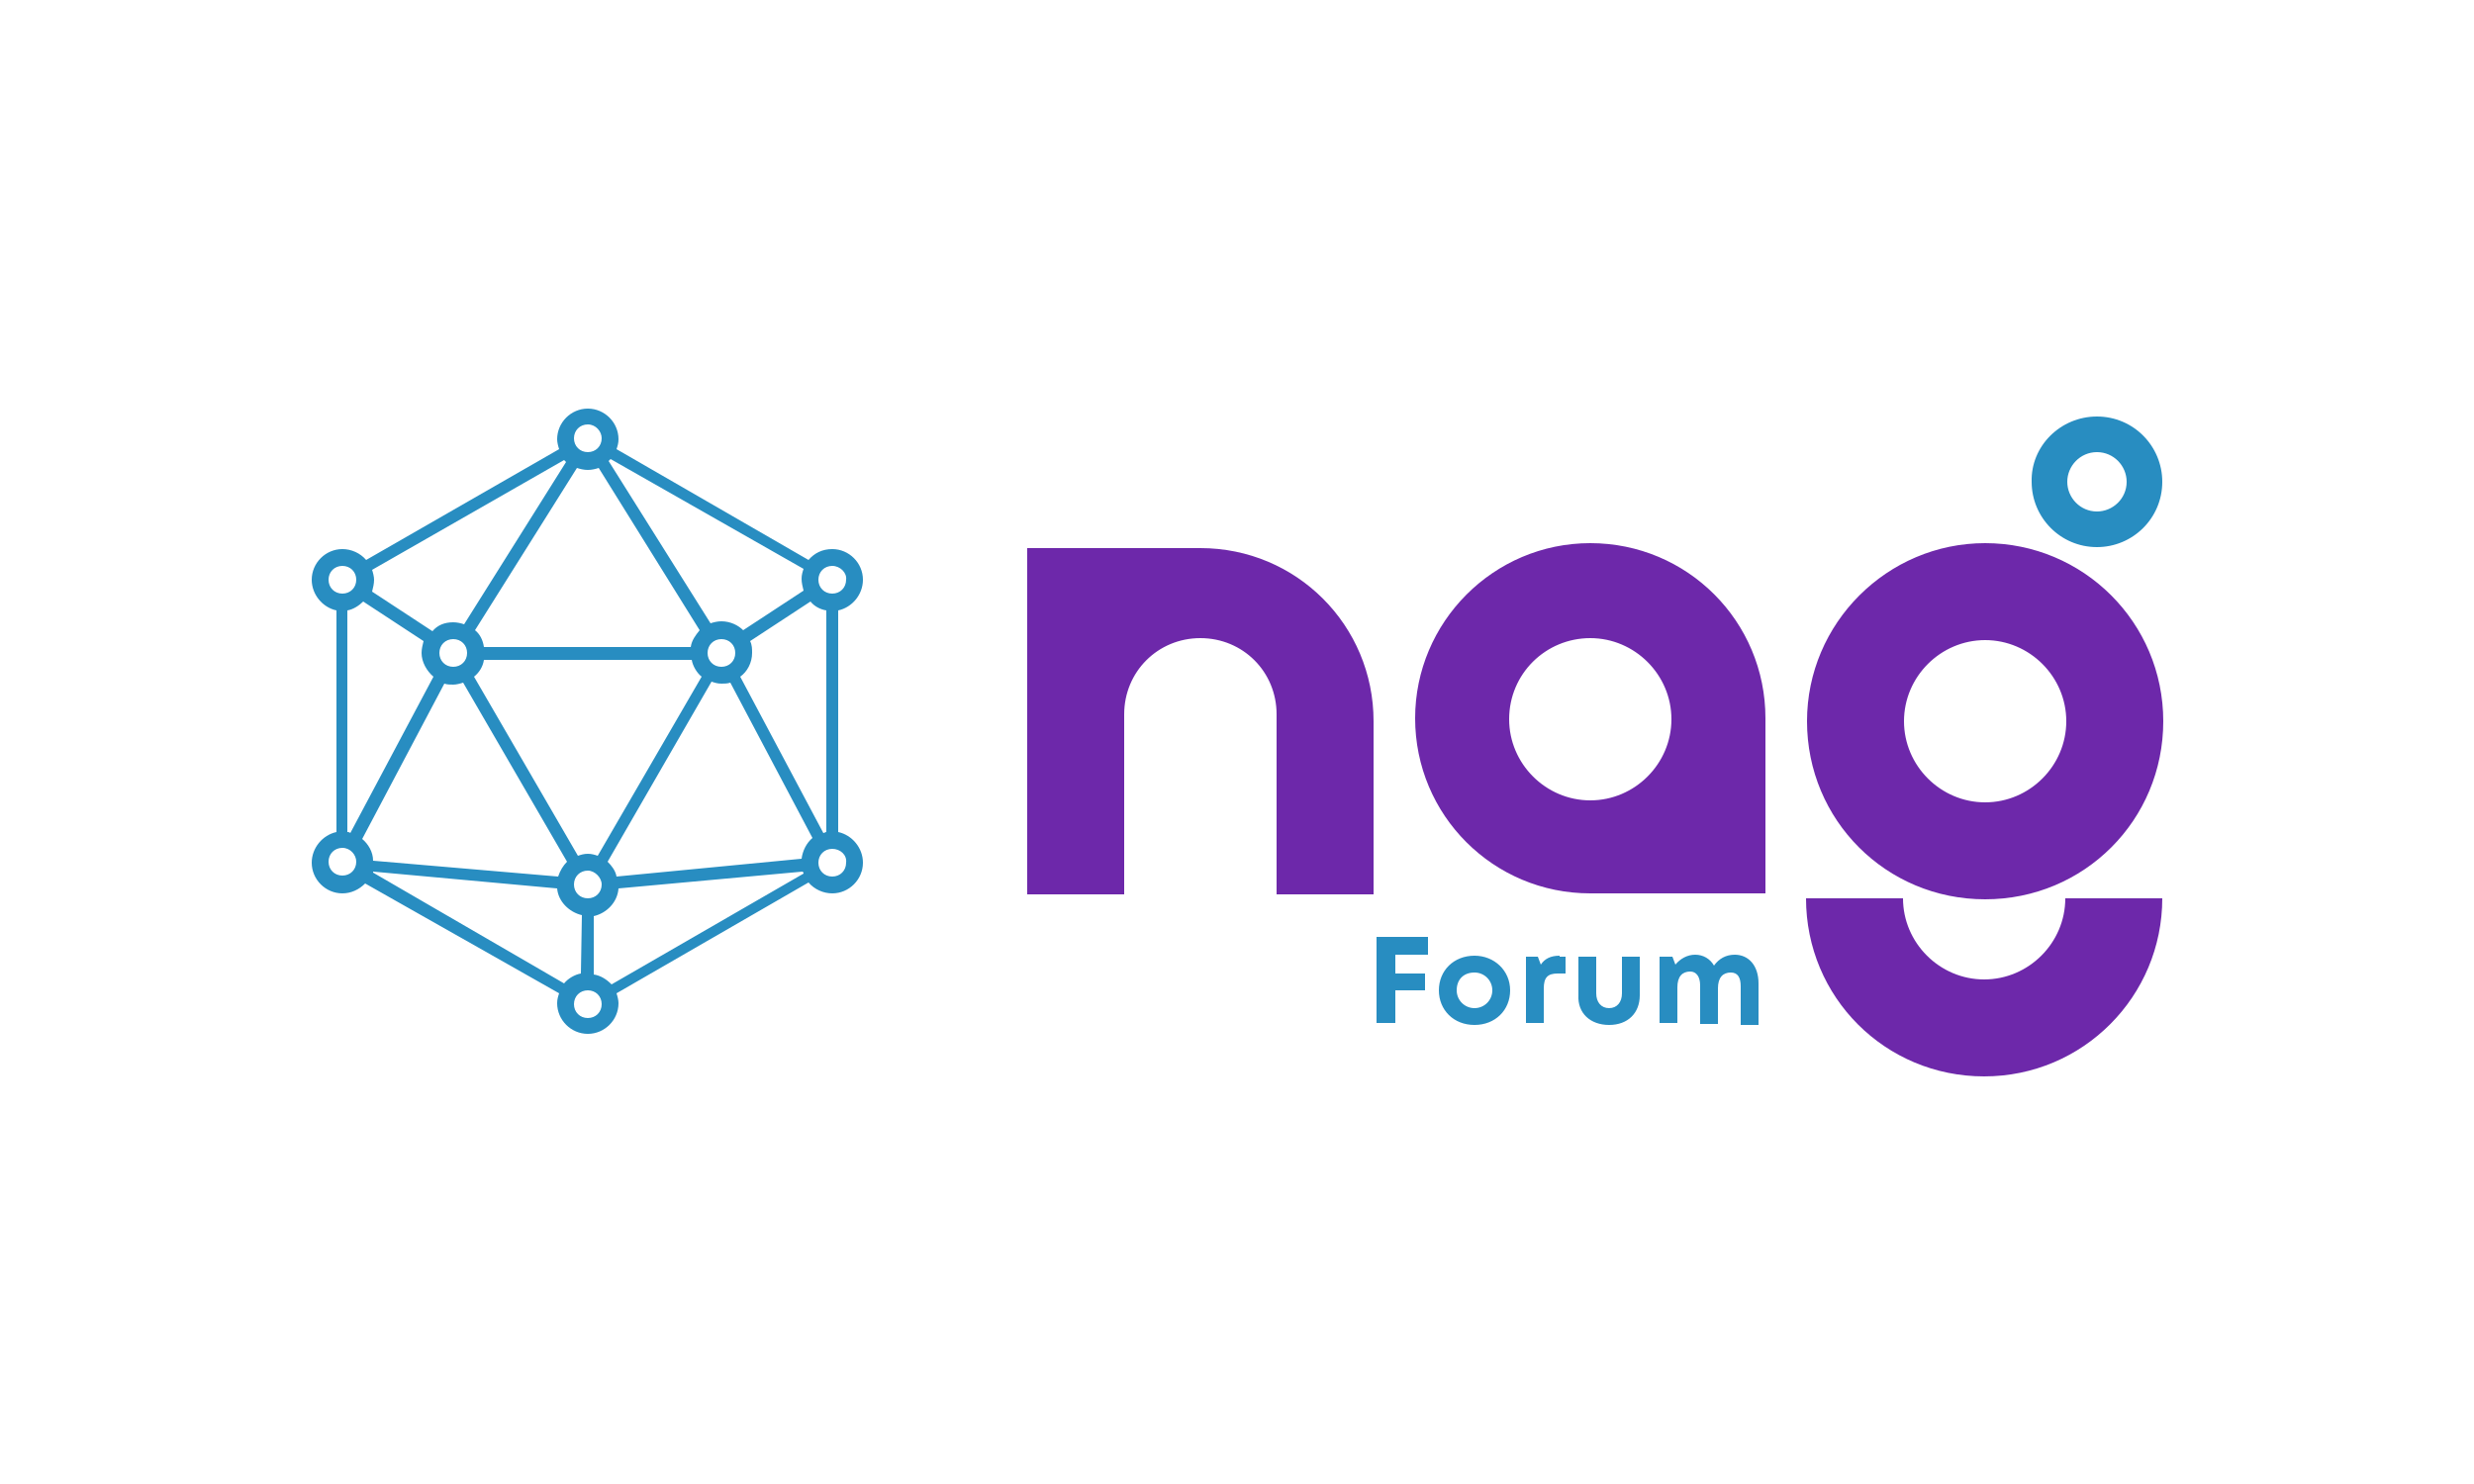 <?xml version="1.0" encoding="UTF-8"?> <!-- Generator: Adobe Illustrator 27.6.1, SVG Export Plug-In . SVG Version: 6.00 Build 0) --> <svg xmlns="http://www.w3.org/2000/svg" xmlns:xlink="http://www.w3.org/1999/xlink" id="Слой_1" x="0px" y="0px" viewBox="0 0 250 150" style="enable-background:new 0 0 250 150;" xml:space="preserve"> <style type="text/css"> .st0{fill-rule:evenodd;clip-rule:evenodd;fill:#FFFFFF;} .st1{fill-rule:evenodd;clip-rule:evenodd;fill:#6D28AA;} .st2{fill-rule:evenodd;clip-rule:evenodd;fill:#2DC84D;} .st3{fill-rule:evenodd;clip-rule:evenodd;fill:#DF4661;} .st4{fill-rule:evenodd;clip-rule:evenodd;fill:#E37E2F;} .st5{fill-rule:evenodd;clip-rule:evenodd;fill:#C536AB;} .st6{fill-rule:evenodd;clip-rule:evenodd;fill:#288DC1;} </style> <g> <path class="st1" d="M103.8,55.4h17.5c9.7,0,17.5,7.8,17.5,17.5v17.5H129V72.2c0-4.3-3.4-7.7-7.7-7.7c-4.3,0-7.7,3.4-7.7,7.7v18.2 h-9.8L103.8,55.4z M160.7,64.5c4.5,0,8.2,3.7,8.2,8.2c0,4.5-3.7,8.2-8.2,8.2c-4.5,0-8.2-3.7-8.2-8.2 C152.5,68.1,156.2,64.5,160.7,64.5z M160.7,54.9c9.8,0,17.7,7.9,17.7,17.7v17.7h-17.7c-9.8,0-17.7-7.9-17.7-17.7 C143,62.9,150.9,54.9,160.7,54.9z M200.6,54.9c9.9,0,18,8,18,18s-8,18-18,18s-18-8-18-18C182.6,63,190.7,54.9,200.6,54.9z M200.6,64.7c4.5,0,8.2,3.7,8.2,8.2c0,4.5-3.7,8.2-8.2,8.2c-4.5,0-8.2-3.7-8.2-8.2C192.4,68.4,196.1,64.7,200.6,64.7z M218.5,90.8 c0,9.9-8,18-18,18s-18-8-18-18h9.8c0,4.5,3.7,8.2,8.2,8.2c4.5,0,8.2-3.7,8.2-8.2H218.5z"></path> <path class="st6" d="M175.3,96.5c-0.9,0-1.6,0.4-2.1,1.1c-0.4-0.7-1.1-1.1-1.9-1.1c-0.8,0-1.5,0.4-2,1l-0.3-0.8h-1.3v6.7h1.8v-3.6 c0-1.1,0.5-1.6,1.3-1.6c0.6,0,1,0.5,1,1.4v3.9h1.8v-3.6c0-1.1,0.5-1.6,1.3-1.6c0.7,0,1,0.5,1,1.4v3.9h1.8v-4.2 C177.7,97.6,176.7,96.5,175.3,96.5z M162.6,103.6c1.9,0,3.1-1.2,3.1-3v-3.9h-1.8v3.7c0,0.9-0.5,1.5-1.3,1.5c-0.8,0-1.3-0.6-1.3-1.5 v-3.7h-1.8v3.9C159.4,102.4,160.7,103.6,162.6,103.6z M157.6,96.6c-0.9,0-1.5,0.3-1.9,0.9l-0.3-0.8h-1.2v6.7h1.8v-3.5 c0-1.1,0.4-1.5,1.4-1.5h0.8v-1.7H157.6z M149,101.9c-1,0-1.8-0.8-1.8-1.8c0-1.1,0.7-1.8,1.8-1.8c1,0,1.8,0.8,1.8,1.8 C150.8,101.1,150,101.9,149,101.9z M149,103.6c2.1,0,3.6-1.5,3.6-3.5c0-2-1.6-3.5-3.6-3.5c-2.1,0-3.6,1.5-3.6,3.5 C145.4,102.1,146.9,103.6,149,103.6z M144.3,96.4v-1.7h-5.2v8.7h1.9v-3.3h3v-1.7h-3v-1.9H144.3z"></path> <path class="st6" d="M211.9,42.1c3.7,0,6.6,3,6.6,6.6c0,3.7-3,6.6-6.6,6.6c-3.7,0-6.6-3-6.6-6.6C205.2,45.1,208.2,42.1,211.9,42.1 M211.9,45.7c1.7,0,3,1.4,3,3c0,1.7-1.4,3-3,3c-1.7,0-3-1.4-3-3C208.9,47.1,210.2,45.7,211.9,45.7z"></path> <path class="st6" d="M72.9,64.6c-0.8,0-1.4,0.6-1.4,1.4c0,0.8,0.6,1.4,1.4,1.4c0.8,0,1.4-0.6,1.4-1.4 C74.3,65.2,73.7,64.6,72.9,64.6 M83.2,84.2c0.1,0,0.2-0.1,0.3-0.1V61.7c-0.6-0.1-1.2-0.4-1.6-0.9l-6.1,4C76,65.2,76,65.6,76,66 c0,1-0.5,1.9-1.2,2.4L83.2,84.2z M84.1,85.8c-0.8,0-1.4,0.6-1.4,1.4c0,0.8,0.6,1.4,1.4,1.4c0.8,0,1.4-0.6,1.4-1.4 C85.6,86.4,84.9,85.8,84.1,85.8z M59.4,100.1c-0.8,0-1.4,0.6-1.4,1.4c0,0.8,0.6,1.4,1.4,1.4c0.8,0,1.4-0.6,1.4-1.4 C60.8,100.7,60.2,100.1,59.4,100.1z M34.6,85.7c-0.8,0-1.4,0.6-1.4,1.4c0,0.8,0.6,1.4,1.4,1.4c0.8,0,1.4-0.6,1.4-1.4 C36,86.4,35.4,85.7,34.6,85.7z M61.7,46.4c-0.1,0.1-0.1,0.1-0.2,0.2l10.3,16.4c0.3-0.1,0.7-0.2,1.1-0.2c0.9,0,1.7,0.4,2.2,0.9 l6.1-4c-0.1-0.4-0.2-0.8-0.2-1.2c0-0.4,0.1-0.7,0.2-1L61.7,46.4z M59.4,42.9c-0.8,0-1.4,0.6-1.4,1.4c0,0.8,0.6,1.4,1.4,1.4 c0.8,0,1.4-0.6,1.4-1.4C60.8,43.6,60.2,42.9,59.4,42.9z M34.6,55.5c0.9,0,1.8,0.4,2.4,1.1l19.5-11.2c-0.1-0.3-0.2-0.7-0.2-1 c0-1.7,1.4-3.1,3.1-3.1c1.7,0,3.1,1.4,3.1,3.1c0,0.4-0.1,0.7-0.2,1l19.4,11.2c0.6-0.7,1.4-1.1,2.4-1.1c1.7,0,3.1,1.4,3.1,3.1 c0,1.5-1.1,2.8-2.5,3.1v22.4c1.4,0.3,2.5,1.6,2.5,3.1c0,1.7-1.4,3.1-3.1,3.1c-0.9,0-1.8-0.4-2.4-1.1l-19.4,11.2 c0.1,0.3,0.2,0.7,0.2,1c0,1.7-1.4,3.1-3.1,3.1c-1.7,0-3.1-1.4-3.1-3.1c0-0.4,0.1-0.7,0.2-1L36.9,89.3c-0.6,0.6-1.4,1-2.3,1 c-1.7,0-3.1-1.4-3.1-3.1c0-1.5,1.1-2.8,2.5-3.1V61.7c-1.4-0.3-2.5-1.6-2.5-3.1C31.5,56.9,32.9,55.5,34.6,55.5z M34.6,57.2 c-0.8,0-1.4,0.6-1.4,1.4c0,0.8,0.6,1.4,1.4,1.4c0.8,0,1.4-0.6,1.4-1.4C36,57.8,35.4,57.2,34.6,57.2z M43.8,68.4 c-0.7-0.6-1.2-1.5-1.2-2.4c0-0.4,0.1-0.8,0.2-1.2l-6.1-4c-0.4,0.4-1,0.8-1.6,0.9v22.4c0.1,0,0.2,0,0.3,0.1L43.8,68.4z M48,63.7 c0.5,0.4,0.8,1,0.9,1.7h20.9c0.1-0.7,0.5-1.2,0.9-1.7L60.5,47.3c-0.3,0.1-0.7,0.2-1.1,0.2c-0.4,0-0.8-0.1-1.1-0.2L48,63.7z M45.8,62.9c0.4,0,0.8,0.1,1.1,0.2l10.3-16.4c-0.1-0.1-0.1-0.1-0.2-0.2L37.6,57.6c0.1,0.3,0.2,0.7,0.2,1c0,0.4-0.1,0.8-0.2,1.2 l6.1,4C44.2,63.2,44.9,62.9,45.8,62.9z M45.8,64.6c-0.8,0-1.4,0.6-1.4,1.4c0,0.8,0.6,1.4,1.4,1.4c0.8,0,1.4-0.6,1.4-1.4 C47.2,65.2,46.6,64.6,45.8,64.6z M56.4,88.6c0.2-0.6,0.5-1.1,0.9-1.5L46.8,69c-0.3,0.1-0.7,0.2-1,0.2c-0.3,0-0.6,0-0.9-0.1 l-8.3,15.7c0.6,0.5,1.1,1.3,1.1,2.2L56.4,88.6z M58.8,92.5c-1.3-0.3-2.4-1.4-2.5-2.7l-18.6-1.7c0,0,0,0.1,0,0.1L57,99.4 c0.4-0.5,1.1-0.9,1.7-1L58.8,92.5z M62.5,89.8c-0.1,1.4-1.2,2.5-2.5,2.8l0,5.9c0.7,0.1,1.3,0.5,1.8,1l19.4-11.2 c0-0.1,0-0.1-0.1-0.2L62.5,89.8z M61.4,87.1c0.4,0.4,0.8,0.9,0.9,1.5L81,86.8c0.1-0.8,0.5-1.6,1.1-2.1L73.8,69 c-0.3,0.1-0.6,0.1-0.9,0.1c-0.4,0-0.7-0.1-1-0.2L61.4,87.1z M59.4,86.3c0.4,0,0.7,0.1,1,0.2l10.5-18.1c-0.5-0.4-0.9-1.1-1-1.7H48.9 c-0.1,0.7-0.5,1.3-1,1.7l10.5,18.1C58.7,86.4,59,86.3,59.4,86.3z M59.4,88c-0.8,0-1.4,0.6-1.4,1.4c0,0.8,0.6,1.4,1.4,1.4 c0.8,0,1.4-0.6,1.4-1.4C60.8,88.7,60.1,88,59.4,88z M84.1,57.2c-0.8,0-1.4,0.6-1.4,1.4c0,0.8,0.6,1.4,1.4,1.4 c0.8,0,1.4-0.6,1.4-1.4C85.6,57.9,84.9,57.2,84.1,57.2z"></path> </g> </svg> 